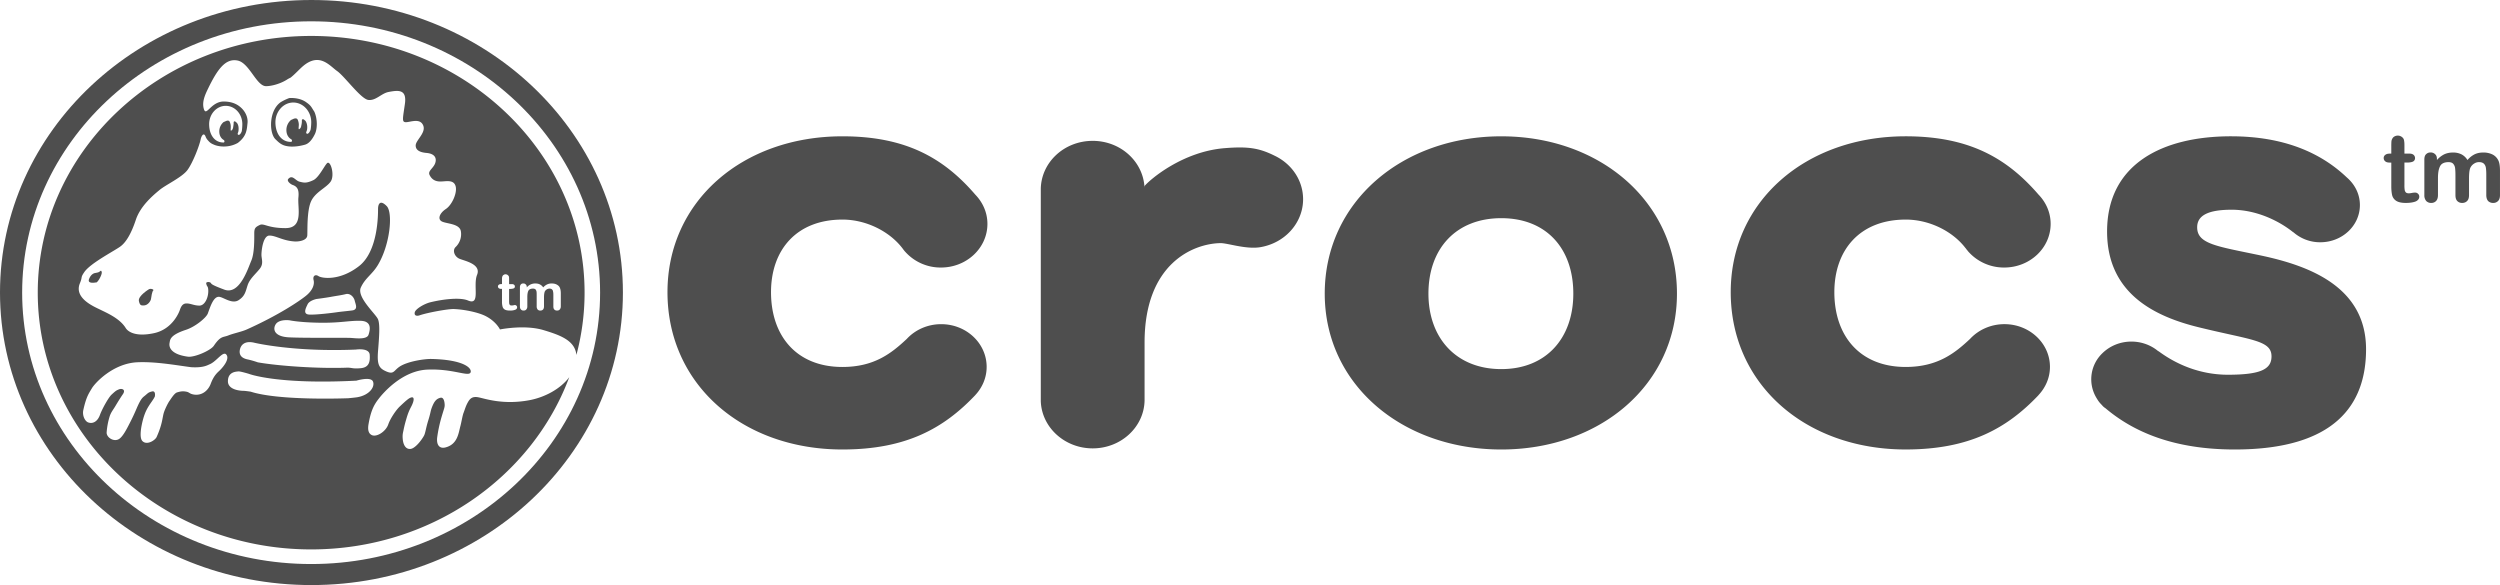 <svg xmlns="http://www.w3.org/2000/svg" xml:space="preserve" id="Layer_1" width="166.99" height="39.08" x="0" y="0" viewBox="0 0 166.99 39.08"><path fill="#4E4E4E" d="M9.96 19.313s-.749.449-.683.789c.064.33.184.294.289.302.332.018.519-.341.523-.452.008-.104.076-.492.144-.546.078-.044-.104-.154-.273-.093"/><path fill="#4E4E4E" d="M20.803 0C9.313 0 0 8.749 0 19.538 0 30.334 9.313 39.08 20.803 39.08c11.495 0 20.805-8.746 20.805-19.542C41.607 8.749 32.298 0 20.803 0m-.018 37.675c-10.644 0-19.305-8.133-19.305-18.129 0-10 8.661-18.122 19.305-18.122s19.299 8.122 19.299 18.122c0 9.996-8.655 18.129-19.299 18.129"/><path fill="#4E4E4E" d="M20.785 2.401c-10.07 0-18.263 7.688-18.263 17.145 0 9.458 8.192 17.153 18.263 17.153 7.963 0 14.747-4.813 17.239-11.504-.599.799-1.662 1.354-2.68 1.54-1.747.324-2.956-.112-3.375-.193-.416-.085-.579.081-.721.336-.148.265-.188.452-.288.709-.066.166-.151.674-.205.863-.128.467-.181 1.209-.971 1.429-.413.119-.631-.135-.586-.63a9.326 9.326 0 0 1 .299-1.405c.162-.551.206-.618.206-.782 0 0 .003-.565-.287-.492-.291.069-.429.278-.579.674-.096.263-.063.307-.236.854-.159.516-.185.828-.281 1.006-.188.339-.589.837-.886.881-.332.044-.486-.272-.526-.595-.043-.371.015-.482.055-.705a8.03 8.03 0 0 1 .171-.676c.113-.39.182-.553.315-.813.236-.438.26-.759-.041-.626-.147.06-.366.264-.702.579-.223.207-.626.774-.775 1.21-.174.478-.76.839-1.076.712-.232-.097-.315-.342-.232-.778.15-.855.359-1.259.667-1.649.251-.334 1.547-1.889 3.27-1.956 1.73-.071 2.757.512 2.877.178.089-.282-.472-.838-2.611-.888-.438-.013-1.544.147-2.099.489-.435.277-.401.563-.906.351-.502-.213-.641-.44-.57-1.365.073-.919.145-1.767 0-2.123-.143-.354-1.441-1.484-1.148-2.125.288-.636.749-.861 1.131-1.492.832-1.372 1.028-3.535.588-3.955-.426-.43-.57-.142-.57.208 0 .352.012 2.831-1.283 3.819-1.291.998-2.479.808-2.7.656-.208-.137-.395-.008-.321.273.072.285-.065.681-.498 1.033-.431.354-1.849 1.313-3.974 2.263-.336.151-.864.253-1.223.395-.354.144-.512.015-.968.688-.215.324-1.304.791-1.732.732-1.052-.14-1.294-.57-1.226-.925.04-.194 0-.511 1.097-.871.645-.212 1.357-.817 1.457-1.087.158-.424.375-1.166.77-1.114.295.036.86.507 1.293.218.43-.278.459-.58.601-1.008.146-.422.504-.709.791-1.066.294-.35.128-.668.128-.953 0-.284.105-1.284.534-1.284.436 0 .874.344 1.693.395.2.013.819-.037.835-.412.021-.313-.037-1.623.25-2.265.287-.635 1.027-.906 1.313-1.327.289-.424-.015-1.469-.251-1.216-.187.197-.548.955-.912 1.126-.476.222-.633.169-.919.1-.284-.073-.472-.494-.751-.184-.123.136.151.355.303.406.333.117.42.364.374.83-.066.708.36 2.049-.863 2.049-1.22 0-1.436-.349-1.725-.207-.284.141-.361.207-.361.565 0 .352.019 1.32-.197 1.814-.215.496-.778 2.333-1.812 1.934-.877-.328-.835-.37-.899-.448-.061-.081-.326-.081-.302.04.052.254.123.145.138.442.022.491-.23 1.036-.59 1.036-.363 0-.572-.144-.864-.144-.285 0-.379.248-.452.456 0 0-.411 1.241-1.707 1.527-1.295.28-1.775-.128-1.907-.348-.396-.639-1.257-1-1.684-1.214-.435-.211-1.783-.771-1.371-1.769.192-.462.022-.346.293-.744.424-.618 2.084-1.454 2.44-1.735.359-.277.703-.849 1.007-1.77.307-.917 1.152-1.628 1.581-1.982.427-.354 1.515-.85 1.871-1.343.361-.499.783-1.602.875-2.034 0 0 .029-.17.118-.281.086-.103.165-.032.207.083.055.152.148.249.191.294a.807.807 0 0 0 .332.237c.285.143.986.266 1.634-.1.6-.46.6-.894.649-1.339.04-.412-.194-.893-.653-1.183-.231-.144-.54-.243-.94-.243-.857 0-1.164 1.052-1.328.489-.133-.46.083-.935.275-1.333.648-1.342 1.18-2.043 1.969-1.896.797.144 1.268 1.715 1.914 1.715.305 0 .863-.118 1.354-.411.093-.062.188-.115.283-.158.272-.211.633-.604.813-.754 1.12-.965 1.797-.036 2.3.316.502.355 1.578 1.854 2.074 1.925.51.069.875-.443 1.369-.532.663-.126 1.225-.178 1.079.811-.142.995-.214 1.209.072 1.209.291 0 .938-.291 1.149.209.215.493-.499.993-.499 1.348 0 .356.364.464.714.496.562.047.718.35.58.709-.145.352-.503.494-.361.776.142.277.361.424.717.424.36 0 .867-.146 1.009.285.146.425-.217 1.273-.648 1.555-.434.288-.578.709-.217.85.359.142 1.152.142 1.226.642a1.19 1.19 0 0 1-.36 1.052c-.217.217-.073.644.287.785.362.143 1.437.356 1.154 1.065-.29.704.251 2.08-.609 1.713-.502-.214-1.598-.103-2.524.122-.421.109-.983.449-1.031.672-.057.289.244.229.322.198.545-.188 1.909-.431 2.277-.421.762.029 1.678.237 2.134.47.714.366.959.894.959.894s1.63-.336 2.902.042c1.103.333 2.107.684 2.204 1.662.355-1.333.546-2.728.546-4.163 0-9.458-8.191-17.146-18.262-17.146m-.242 17.931c.119-.262.593-.36.593-.36s.578-.073.975-.145c.394-.072.678-.105.979-.18.299-.08.548.198.603.438.055.238.222.547-.099.638-.125.031-.683.075-1.114.136-.236.036-1.346.176-1.814.154-.466-.017-.239-.436-.123-.681M18.43 21.64c.247-.338.912-.245.912-.245s.657.145 2.038.162c1.378.018 1.911-.146 2.693-.129.785.018.653.606.541.937-.113.338-.899.222-1.178.207-.282-.022-3.083.015-4.136-.039-1.041-.055-1.084-.588-.87-.893m-1.429 1.256s2.622.629 6.771.453c0 0 .887-.134.923.344.036.479-.048.852-.604.901-.561.055-.58-.05-.952-.034-1.828.067-4.467-.104-5.917-.357 0 0-.313-.114-.648-.188-.274-.051-.594-.18-.563-.573.04-.381.318-.713.99-.546m-1.086 1.913c.107-.02.699.158.699.158s1.852.731 7.193.459c0 0 .96-.294 1.106.057.149.354-.233.917-1.066 1.053-.2.03-.58.064-.58.064s-4.577.188-6.521-.438c0 0-.361-.056-.484-.056-.135 0-1.06-.035-1.037-.664.014-.626.575-.614.69-.633m-10.35 2.584c.192-.869.347-1.08.571-1.454.2-.343 1.407-1.675 3.06-1.742 1.227-.05 2.584.203 3.568.33.834.051 1.087-.133 1.262-.204.443-.193.869-.887 1.085-.646.223.247-.083.715-.421 1.053-.162.16-.397.328-.619.917-.146.386-.533.806-1.139.705-.271-.051-.266-.132-.446-.181-.276-.06-.433-.028-.671.045-.182.063-.424.472-.491.56-.11.152-.327.594-.392.831-.089.326-.095.755-.47 1.584-.096.214-.637.57-.94.279-.24-.221-.089-1.012.038-1.474.127-.463.271-.705.403-.916.107-.171.314-.432.382-.602 0 0 .077-.401-.198-.328-.273.065-.273.132-.541.34-.176.139-.305.386-.506.853a13.67 13.67 0 0 1-.452.954c-.207.41-.441.847-.673 1.011-.356.249-.859-.085-.852-.411a4.73 4.73 0 0 1 .204-1.089c.087-.265.224-.424.369-.665.201-.338.352-.577.513-.814.217-.317-.082-.402-.275-.317-.142.066-.156.045-.481.347-.208.196-.623.939-.776 1.354-.164.459-.493.621-.8.498-.22-.095-.389-.477-.312-.818M15.077 7.07c.615 0 1.11.544 1.11 1.225 0 .121-.015.362-.04.474-.011.041-.1.257-.221.241-.111-.065-.008-.127.004-.281.025-.223-.012-.393-.097-.511a1.931 1.931 0 0 0-.099-.087.099.099 0 0 0-.077-.024c-.028.004-.05.035-.05.066.006.149-.032.298-.032.328-.017.074-.035.173-.132.222-.061.034-.023-.162-.029-.274a.785.785 0 0 0-.072-.317c-.068-.138-.252-.044-.252-.044l-.16.069a.817.817 0 0 0-.283.619c0 .344.183.517.32.586-.008 0 .036.051.024.101-.006.056-.062.056-.065.056-.614 0-.956-.545-.956-1.223.001-.682.5-1.226 1.107-1.226m19.34 13.62a.894.894 0 0 1-.355.054c-.151 0-.266-.02-.345-.067a.315.315 0 0 1-.146-.193 1.167 1.167 0 0 1-.04-.336v-.851h-.065a.263.263 0 0 1-.153-.049.152.152 0 0 1-.052-.117c0-.047.02-.081.058-.111.033-.03.09-.044.162-.044h.051v-.272c0-.074 0-.127.004-.17a.401.401 0 0 1 .036-.103.17.17 0 0 1 .084-.077.184.184 0 0 1 .118-.032.23.23 0 0 1 .16.068.18.18 0 0 1 .064.104c.008.04.008.102.008.175v.308h.177c.071 0 .121.014.154.044.036.03.055.064.055.111 0 .061-.022.102-.073.128a.642.642 0 0 1-.22.038h-.093v.818c0 .073.005.125.008.16a.21.21 0 0 0 .049.098c.021.021.058.029.109.029.027 0 .065 0 .113-.008.047-.01.084-.021.109-.021.042 0 .076.021.107.049a.137.137 0 0 1 .041.104c0 .068-.036.126-.125.163m3.042-.226a.305.305 0 0 1-.074.213c-.045.048-.102.067-.179.067s-.131-.021-.177-.067c-.051-.051-.067-.118-.067-.213v-.752c0-.1-.005-.18-.02-.229a.212.212 0 0 0-.068-.148c-.036-.037-.094-.058-.169-.058a.369.369 0 0 0-.312.189c-.035.08-.056.213-.056.402v.597c0 .095-.024.168-.068.213-.047.048-.106.067-.183.067a.222.222 0 0 1-.17-.067.318.318 0 0 1-.068-.213v-.715c0-.108 0-.195-.008-.258a.361.361 0 0 0-.064-.157.253.253 0 0 0-.17-.058c-.159 0-.266.051-.314.15-.051.101-.069.246-.069.43v.607a.297.297 0 0 1-.073.213c-.041.046-.1.067-.174.067a.228.228 0 0 1-.175-.067c-.049-.045-.072-.118-.072-.213v-1.272c0-.088.023-.154.063-.193.036-.045.097-.066.16-.066a.22.22 0 0 1 .166.064c.04.039.069.088.069.163v.038a.719.719 0 0 1 .573-.263c.12 0 .221.02.307.066a.592.592 0 0 1 .218.197.805.805 0 0 1 .254-.197.686.686 0 0 1 .308-.066c.132 0 .24.02.338.072.09.048.166.111.206.202.04.085.068.211.068.379v.876z"/><path fill="#4E4E4E" d="M20.427 6.811c-.327-.226-.776-.284-1.105-.261a3.3 3.3 0 0 0-.577.278c-.783.556-.776 2.02-.361 2.457.264.261.438.421.813.481.423.073.911-.025 1.177-.103.275-.077.488-.366.643-.674.194-.365.197-1.046-.02-1.528-.216-.324-.203-.398-.57-.65m.315 1.868c-.013.042-.109.272-.235.258-.117-.072-.014-.144.008-.304.029-.237-.021-.425-.107-.554-.029-.031-.085-.07-.106-.094-.019-.011-.039-.024-.078-.019-.042 0-.06.035-.06.071.01.151-.028.312-.039.35-.012.079-.035.184-.141.24-.067.036-.023-.179-.023-.3a.87.87 0 0 0-.081-.343c-.074-.139-.276-.044-.276-.044l-.168.076a.877.877 0 0 0-.306.67c0 .365.196.556.342.626-.008 0 .043.053.03.103-.006.063-.074.063-.074.063-.655 0-1.031-.585-1.031-1.313s.542-1.317 1.192-1.317c.662 0 1.201.59 1.201 1.317-.001.132-.016.39-.048.514M6.626 18.161c-.077.045-.166.054-.273.076-.097.015-.304.106-.412.426-.104.322.461.203.461.203.097.064.423-.502.394-.685-.037-.178-.1-.058-.17-.02M100.28 9.105c-6.622 0-11.793 4.384-11.793 10.507 0 6.072 5.171 10.412 11.793 10.412 6.616 0 11.734-4.34 11.734-10.412.001-6.123-5.118-10.507-11.734-10.507m0 15.549c-3.013 0-4.866-2.075-4.866-5.042 0-3.017 1.854-5.039 4.866-5.039 3.008 0 4.811 2.022 4.811 5.039 0 2.967-1.803 5.042-4.811 5.042M56.27 14.667c1.597 0 3.144.795 3.998 1.902l.063.083c.028.045.069.084.103.135l.001-.004a3.172 3.172 0 0 0 2.419 1.087c1.713 0 3.102-1.304 3.102-2.916 0-.755-.312-1.438-.81-1.953-2.134-2.477-4.68-3.896-8.876-3.896-6.671 0-11.685 4.333-11.685 10.411 0 6.169 5.014 10.508 11.685 10.508 4.259 0 6.771-1.413 8.876-3.632h-.002c.469-.504.76-1.16.76-1.885 0-1.577-1.357-2.854-3.039-2.854-.918 0-1.74.384-2.296.986-1.003.937-2.153 1.873-4.299 1.873-3.062 0-4.769-2.071-4.769-4.997 0-2.824 1.707-4.848 4.769-4.848M127.294 14.667c1.602 0 3.147.795 3.992 1.902a.388.388 0 0 1 .066.085c.035.045.076.082.104.133v-.004a3.182 3.182 0 0 0 2.415 1.087c1.717 0 3.104-1.304 3.104-2.916 0-.755-.312-1.444-.811-1.957-2.136-2.473-4.679-3.893-8.872-3.893-6.675 0-11.686 4.333-11.686 10.411 0 6.169 5.011 10.508 11.686 10.508 4.263 0 6.771-1.413 8.877-3.632h-.005c.471-.504.765-1.16.765-1.885 0-1.577-1.365-2.854-3.039-2.854-.922 0-1.74.384-2.299.986-.999.937-2.157 1.873-4.299 1.873-3.06 0-4.765-2.071-4.765-4.997.002-2.823 1.707-4.847 4.767-4.847M151.024 17.067c-2.911-.614-4.262-.753-4.262-1.884 0-.801.75-1.174 2.306-1.174 1.608 0 3.112.705 4.113 1.507l.003-.008a2.697 2.697 0 0 0 1.802.674c1.463 0 2.646-1.11 2.646-2.485 0-.737-.345-1.391-.878-1.848-1.76-1.676-4.249-2.745-7.737-2.745-4.559 0-8.272 1.84-8.272 6.359 0 4.195 3.26 5.704 6.168 6.409 3.463.85 4.815.85 4.815 1.933 0 .849-.704 1.226-2.909 1.226-1.728 0-3.34-.598-4.681-1.605l.06.06-.006-.003c-1.079-.926-2.742-.887-3.76.111a2.406 2.406 0 0 0-.425 2.938l.06.101c.046.077.098.154.153.226.041.05.088.103.133.15.058.055.098.115.157.164.04.039.092.069.138.104 1.86 1.569 4.544 2.747 8.624 2.747 6.719 0 8.771-3.015 8.771-6.695.001-4.231-3.908-5.601-7.019-6.262M85.138 10.4c-1.039-.516-1.784-.628-3.328-.504-2.795.222-4.964 2.063-5.357 2.527v.129c0-.042-.007-.083-.012-.121v-.011c-.139-1.686-1.628-3.011-3.455-3.011-1.889 0-3.415 1.413-3.465 3.175v14.215c.06 1.745 1.591 3.151 3.465 3.151 1.897 0 3.437-1.431 3.467-3.202v-3.869c0-5.273 3.244-6.604 5.06-6.639.483-.009 1.717.434 2.685.269 1.885-.326 3.132-2.023 2.787-3.79-.205-1.046-.918-1.877-1.847-2.319M161.319 12.863a1.19 1.19 0 0 0-.207.023 1.072 1.072 0 0 1-.209.027c-.096 0-.164-.023-.205-.065a.314.314 0 0 1-.076-.174 1.886 1.886 0 0 1-.016-.295v-1.521h.168c.168 0 .304-.021.398-.063a.25.25 0 0 0 .143-.241.285.285 0 0 0-.098-.211c-.067-.056-.16-.083-.285-.083h-.326v-.567a1.69 1.69 0 0 0-.026-.324.339.339 0 0 0-.113-.195.454.454 0 0 0-.515-.065.332.332 0 0 0-.148.141.471.471 0 0 0-.066.193 5.015 5.015 0 0 0-.009.316v.502h-.096c-.133 0-.239.027-.304.083a.25.25 0 0 0-.108.211c0 .086.033.162.101.218.066.06.164.086.287.086h.12v1.585c0 .262.024.466.063.62a.632.632 0 0 0 .283.362c.139.084.348.129.623.129.291 0 .51-.039.672-.104.149-.074.228-.177.228-.31a.254.254 0 0 0-.083-.198.277.277 0 0 0-.196-.08M166.875 10.709a.864.864 0 0 0-.388-.391 1.373 1.373 0 0 0-.625-.13c-.211 0-.396.038-.567.119a1.524 1.524 0 0 0-.478.383 1.014 1.014 0 0 0-.394-.377 1.238 1.238 0 0 0-.575-.125c-.214 0-.405.038-.581.119a1.6 1.6 0 0 0-.49.383v-.078c0-.139-.04-.239-.123-.314a.41.41 0 0 0-.301-.114.397.397 0 0 0-.304.122c-.08.078-.112.199-.112.351v2.374a.58.58 0 0 0 .126.396.46.46 0 0 0 .331.13c.132 0 .24-.046.325-.13.086-.094.127-.224.127-.396v-1.123c0-.346.041-.609.138-.798.087-.184.278-.28.569-.28.144 0 .248.039.312.112a.52.52 0 0 1 .125.281c.015.118.024.28.024.49v1.317c0 .179.039.308.121.396.084.084.192.13.326.13.138 0 .25-.046.332-.13.089-.088.128-.217.128-.396v-1.1c0-.356.028-.603.097-.741a.669.669 0 0 1 .246-.263.595.595 0 0 1 .332-.097c.144 0 .25.039.323.109a.487.487 0 0 1 .128.273c.016.107.027.25.027.427v1.392c0 .172.042.302.121.396a.47.47 0 0 0 .333.13.441.441 0 0 0 .332-.13c.088-.088.129-.217.129-.396v-1.617c.001-.324-.04-.558-.114-.704"/></svg>